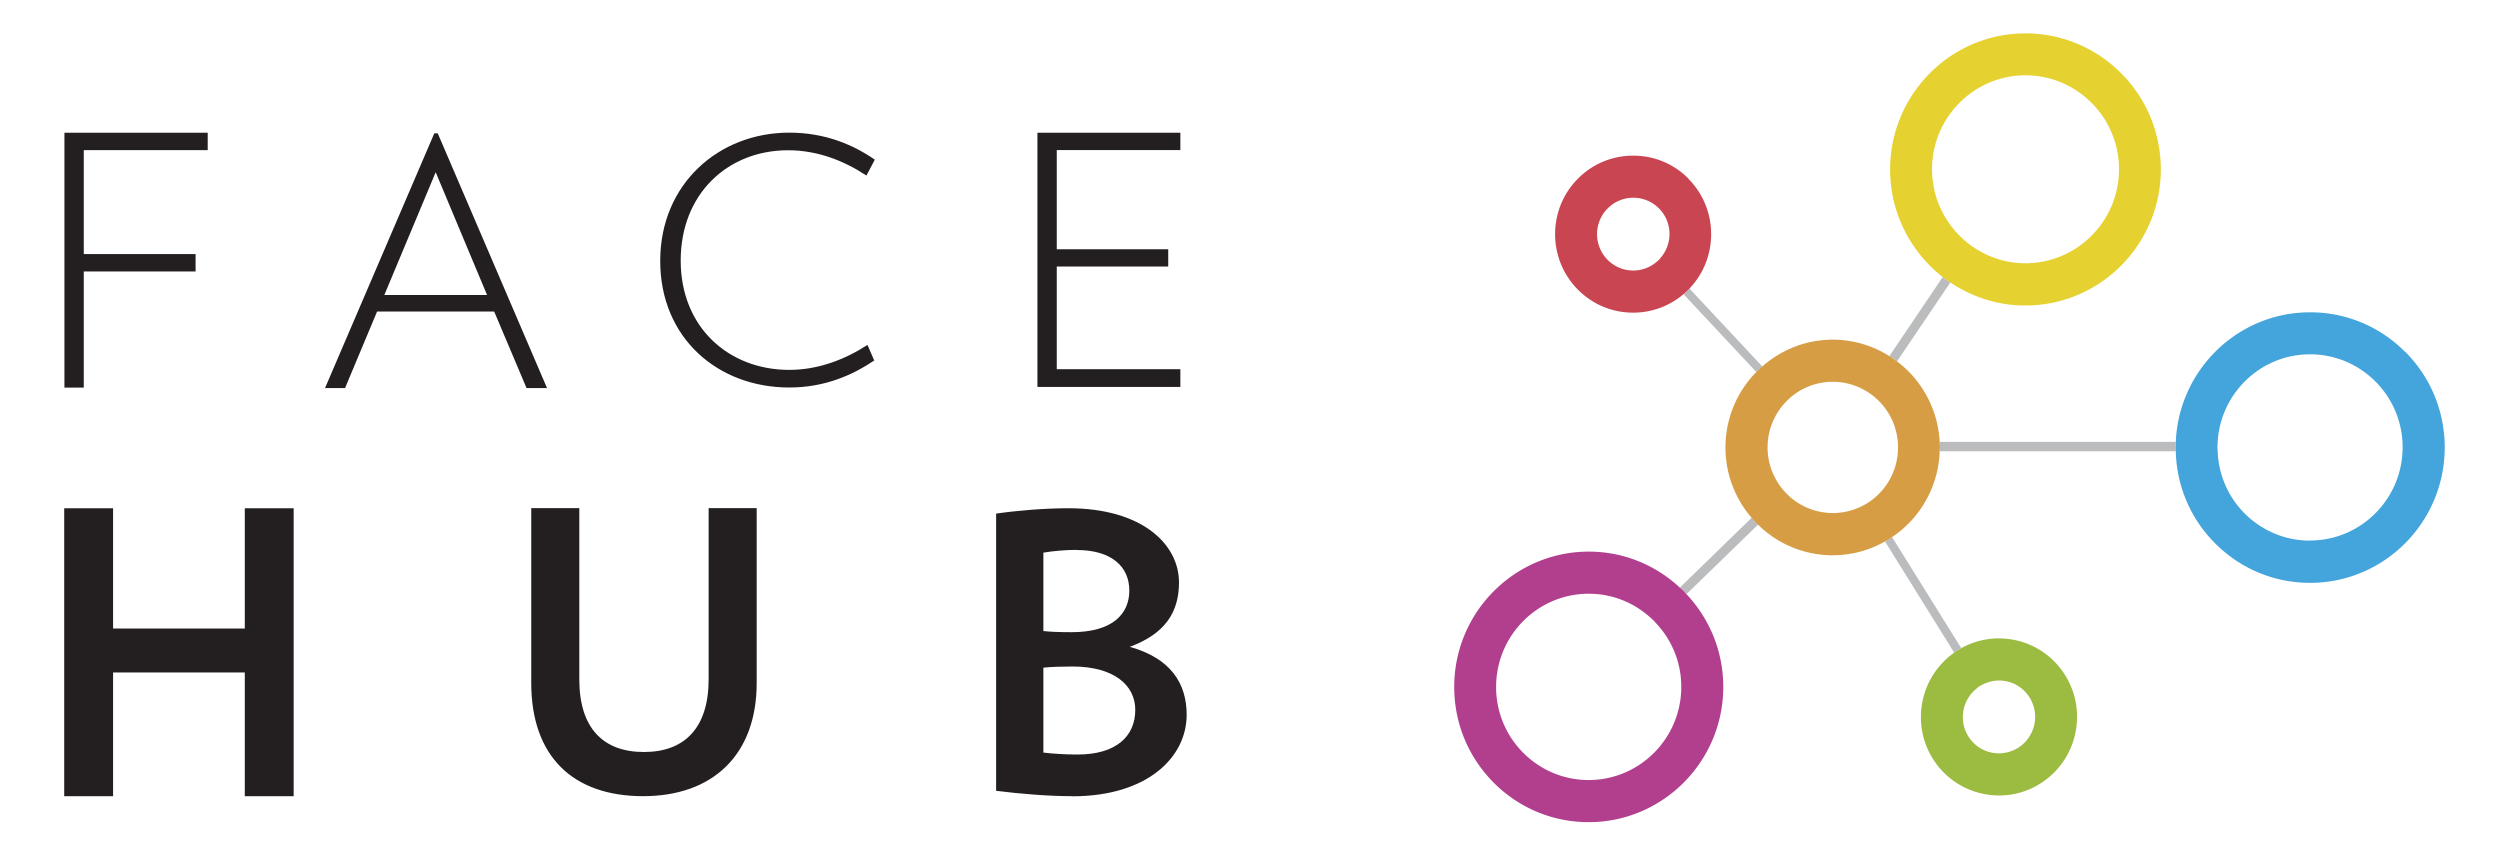 <svg xmlns="http://www.w3.org/2000/svg" id="Layer_1" width="218.45" height="74.19" data-name="Layer 1"><defs><style>.cls-1{fill:none}.cls-4{fill:#babcbe}.cls-8{fill:#231f20}</style></defs><path d="M172.05 64.42c.47.7 1.19 1.18 2.02 1.34.83.16 1.67-.01 2.37-.49a3.19 3.19 0 0 0 .85-4.42 3.14 3.14 0 0 0-2.02-1.34 3.12 3.12 0 0 0-1.95.26l.54.87-.61.38-.54-.86a3.185 3.185 0 0 0-.66 4.26Z" class="cls-1"/><path d="M170.42 24.67c-.23-.15-.45-.31-.66-.47l-4.67 6.92c.23.14.45.3.67.46l4.67-6.91Z" class="cls-4"/><path d="M176.44 2.93c-6.52.3-11.57 5.88-11.27 12.43.17 3.62 1.94 6.78 4.58 8.84.21.17.44.32.66.47 2.03 1.37 4.49 2.14 7.12 2.01 6.52-.3 11.57-5.88 11.27-12.43-.3-6.55-5.85-11.63-12.37-11.32Zm.93 20.07c-1.81.08-3.5-.44-4.9-1.38-.23-.15-.44-.31-.65-.49a8.203 8.203 0 0 1-2.99-5.96c-.21-4.52 3.28-8.37 7.78-8.58 4.5-.21 8.33 3.3 8.54 7.82.21 4.52-3.28 8.37-7.78 8.58Z" style="fill:#e5d12f"/><path d="m153.99 32.02-6.36-6.8s-.05.06-.08.09c-.14.14-.29.28-.44.4l6.36 6.8c.17-.17.35-.33.53-.49Z" class="cls-4"/><path d="M147.54 15.61c-1.29-1.3-3-2.01-4.83-2.01-1.82 0-3.54.71-4.83 2.01-2.66 2.67-2.66 7.03 0 9.7 1.29 1.3 3 2.01 4.83 2.01 1.62 0 3.15-.57 4.38-1.6.15-.13.3-.26.44-.4s.05-.06.08-.09c2.57-2.68 2.55-6.96-.08-9.61Zm-2.59 7.1c-.12.12-.25.21-.37.31a3.139 3.139 0 0 1-4.1-.31 3.187 3.187 0 0 1 0-4.5c.6-.6 1.39-.93 2.24-.93.85 0 1.64.33 2.24.93 1.18 1.18 1.22 3.07.15 4.31-.05.06-.09.13-.15.19Z" style="fill:#ca4552"/><path d="m153.06 45.24-6.27 6.1c.12.11.24.21.36.32.08.08.15.17.22.25l6.25-6.07c-.19-.19-.38-.39-.56-.6Z" class="cls-4"/><path d="M147.36 51.91c-.08-.08-.15-.17-.22-.25a5.48 5.48 0 0 0-.36-.32c-2.18-2.02-4.98-3.14-7.95-3.14-6.48 0-11.76 5.3-11.76 11.82 0 3.16 1.22 6.12 3.44 8.36 2.22 2.23 5.17 3.46 8.31 3.46 6.48 0 11.76-5.3 11.76-11.82 0-3.04-1.15-5.9-3.22-8.11Zm-8.54 16.25c-2.16 0-4.19-.85-5.72-2.38a8.108 8.108 0 0 1-2.37-5.76c0-4.49 3.63-8.14 8.09-8.14 1.98 0 3.85.72 5.32 2.02.14.12.27.24.4.37.06.07.12.14.18.2a8.088 8.088 0 0 1 2.19 5.55c0 4.49-3.63 8.14-8.1 8.14Z" style="fill:#b13f8e"/><path d="M170.76 57.02s.06-.05.09-.07c.17-.11.34-.22.52-.32l-6.04-9.7c-.2.13-.41.26-.62.38l6.04 9.71Z" class="cls-4"/><path d="M201.85 30.96c-4.3 0-7.81 3.39-8.07 7.65 0 .16-.02.32-.02.49 0 .11.01.22.02.33.08 2.05.9 3.97 2.35 5.43a8.002 8.002 0 0 0 5.72 2.38c4.46 0 8.09-3.65 8.09-8.14 0-2.17-.84-4.22-2.37-5.75a8.002 8.002 0 0 0-5.72-2.38ZM163.7 34.62c-.21-.17-.44-.32-.67-.46a5.657 5.657 0 0 0-6.53.54c-.18.16-.36.32-.52.5a5.7 5.7 0 0 0-1.53 3.9c0 1.35.47 2.6 1.25 3.58.17.21.36.41.55.6a5.68 5.68 0 0 0 3.9 1.56c.95 0 1.84-.24 2.63-.65.21-.11.42-.24.62-.37a5.73 5.73 0 0 0 2.44-4.38c0-.11.02-.22.02-.33a5.765 5.765 0 0 0-2.15-4.49Z" class="cls-1"/><path d="M190.12 38.61H169.5c0 .16.02.32.02.49 0 .11-.01.22-.02.33h20.61c0-.11-.02-.22-.02-.33 0-.17.02-.33.02-.49Z" class="cls-4"/><path d="M210.16 30.75a11.649 11.649 0 0 0-8.31-3.46c-6.32 0-11.47 5.04-11.73 11.33 0 .16-.02.32-.02.49 0 .11.01.22.02.33a11.74 11.74 0 0 0 3.43 8.03c2.22 2.23 5.17 3.46 8.31 3.46 6.48 0 11.75-5.3 11.76-11.82 0-3.16-1.22-6.12-3.44-8.36Zm-8.31 16.49c-2.16 0-4.19-.85-5.72-2.38a8.103 8.103 0 0 1-2.35-5.43c0-.11-.02-.22-.02-.33 0-.17.02-.33.02-.49.25-4.26 3.77-7.65 8.07-7.65 2.16 0 4.19.85 5.72 2.38a8.102 8.102 0 0 1 2.37 5.75c0 4.49-3.63 8.14-8.09 8.14Z" style="fill:#44a4dc"/><path d="M169.49 38.61a9.411 9.411 0 0 0-4.41-7.5 9.232 9.232 0 0 0-4.93-1.43c-2.36 0-4.51.89-6.16 2.34-.18.16-.36.32-.53.49a9.399 9.399 0 0 0-2.69 6.59c0 2.34.86 4.49 2.28 6.14.18.21.36.41.56.6a9.283 9.283 0 0 0 6.53 2.68c1.66 0 3.22-.44 4.57-1.21.21-.12.42-.24.62-.38a9.398 9.398 0 0 0 4.16-7.5c0-.11.02-.22.02-.33 0-.16-.02-.33-.02-.49Zm-3.65.82a5.73 5.73 0 0 1-2.44 4.38c-.2.14-.4.26-.62.37-.79.41-1.68.65-2.63.65a5.68 5.68 0 0 1-4.45-2.16 5.746 5.746 0 0 1 .28-7.48 5.657 5.657 0 0 1 7.05-1.04c.23.14.46.29.67.46a5.727 5.727 0 0 1 2.15 4.49c0 .11-.01.22-.02.33Z" style="fill:#d79d45"/><path d="M180.33 58.81a6.788 6.788 0 0 0-4.36-2.9c-1.59-.31-3.2-.05-4.6.73-.18.1-.35.2-.52.32s-.06.05-.09.07c-3.04 2.14-3.83 6.35-1.75 9.45a6.788 6.788 0 0 0 4.36 2.9 6.73 6.73 0 0 0 5.12-1.05c3.12-2.12 3.94-6.39 1.84-9.52Zm-3.89 6.47c-.7.47-1.54.65-2.37.49a3.14 3.14 0 0 1-2.02-1.34c-.93-1.39-.62-3.24.66-4.26.06-.05.12-.11.19-.16.13-.09.28-.16.42-.23a3.12 3.12 0 0 1 1.95-.26c.83.16 1.55.64 2.02 1.34a3.2 3.2 0 0 1-.85 4.42Z" style="fill:#9bbb41"/><path d="M68.96 33.86c-6.22 0-11.27-4.31-11.27-11.06s5.14-11.21 11.27-11.21c3.11 0 5.55 1.03 7.48 2.36l-.73 1.39c-1.97-1.3-4.28-2.21-6.84-2.21-5.28 0-9.39 3.8-9.39 9.64s4.2 9.55 9.48 9.55c2.55 0 4.87-.91 6.84-2.18l.59 1.36c-1.94 1.3-4.34 2.36-7.43 2.36ZM90.65 33.82V11.6h12.49v1.51h-10.8v8.67h9.74v1.51h-9.74v8.97h10.8v1.55H90.65ZM21.39 69.57V58.76H9.88v10.81H5.61V44.41h4.27v10.51h11.51V44.41h4.27v25.16h-4.27ZM56.2 69.57c-6.15 0-9.78-3.48-9.78-9.9V44.4h4.2v14.96c0 4.26 2.08 6.35 5.65 6.35s5.65-2.13 5.65-6.35V44.4h4.2v15.27c0 6.32-3.87 9.9-9.92 9.9ZM93.69 69.57c-2.08 0-4.53-.2-6.65-.47V44.88c1.81-.27 4.3-.47 6.31-.47 6.48 0 9.67 3.17 9.67 6.48 0 2.6-1.21 4.49-4.3 5.63 3.59 1.01 4.97 3.2 4.97 5.94 0 3.68-3.39 7.12-10 7.12Zm.4-21.52c-1.04 0-2.08.1-2.92.24v6.85c.6.07 1.44.1 2.48.1 3.56 0 5.03-1.59 5.03-3.64s-1.51-3.54-4.6-3.54Zm-.37 10.19c-.87 0-1.98.03-2.55.1v7.42c.84.1 1.85.17 2.99.17 3.36 0 5.04-1.58 5.04-3.91 0-2.13-1.85-3.78-5.47-3.78ZM7.32 13.12v9.08h9.77v1.52H7.32v10.15H5.63V11.6h12.52v1.52H7.32ZM46.01 33.91l-2.83-6.69H32.95l-2.8 6.69H28.4l9.55-22.26h.3l9.55 22.26h-1.78Zm-7.94-18.86-4.49 10.73h8.98l-4.49-10.73Z" class="cls-8"/></svg>